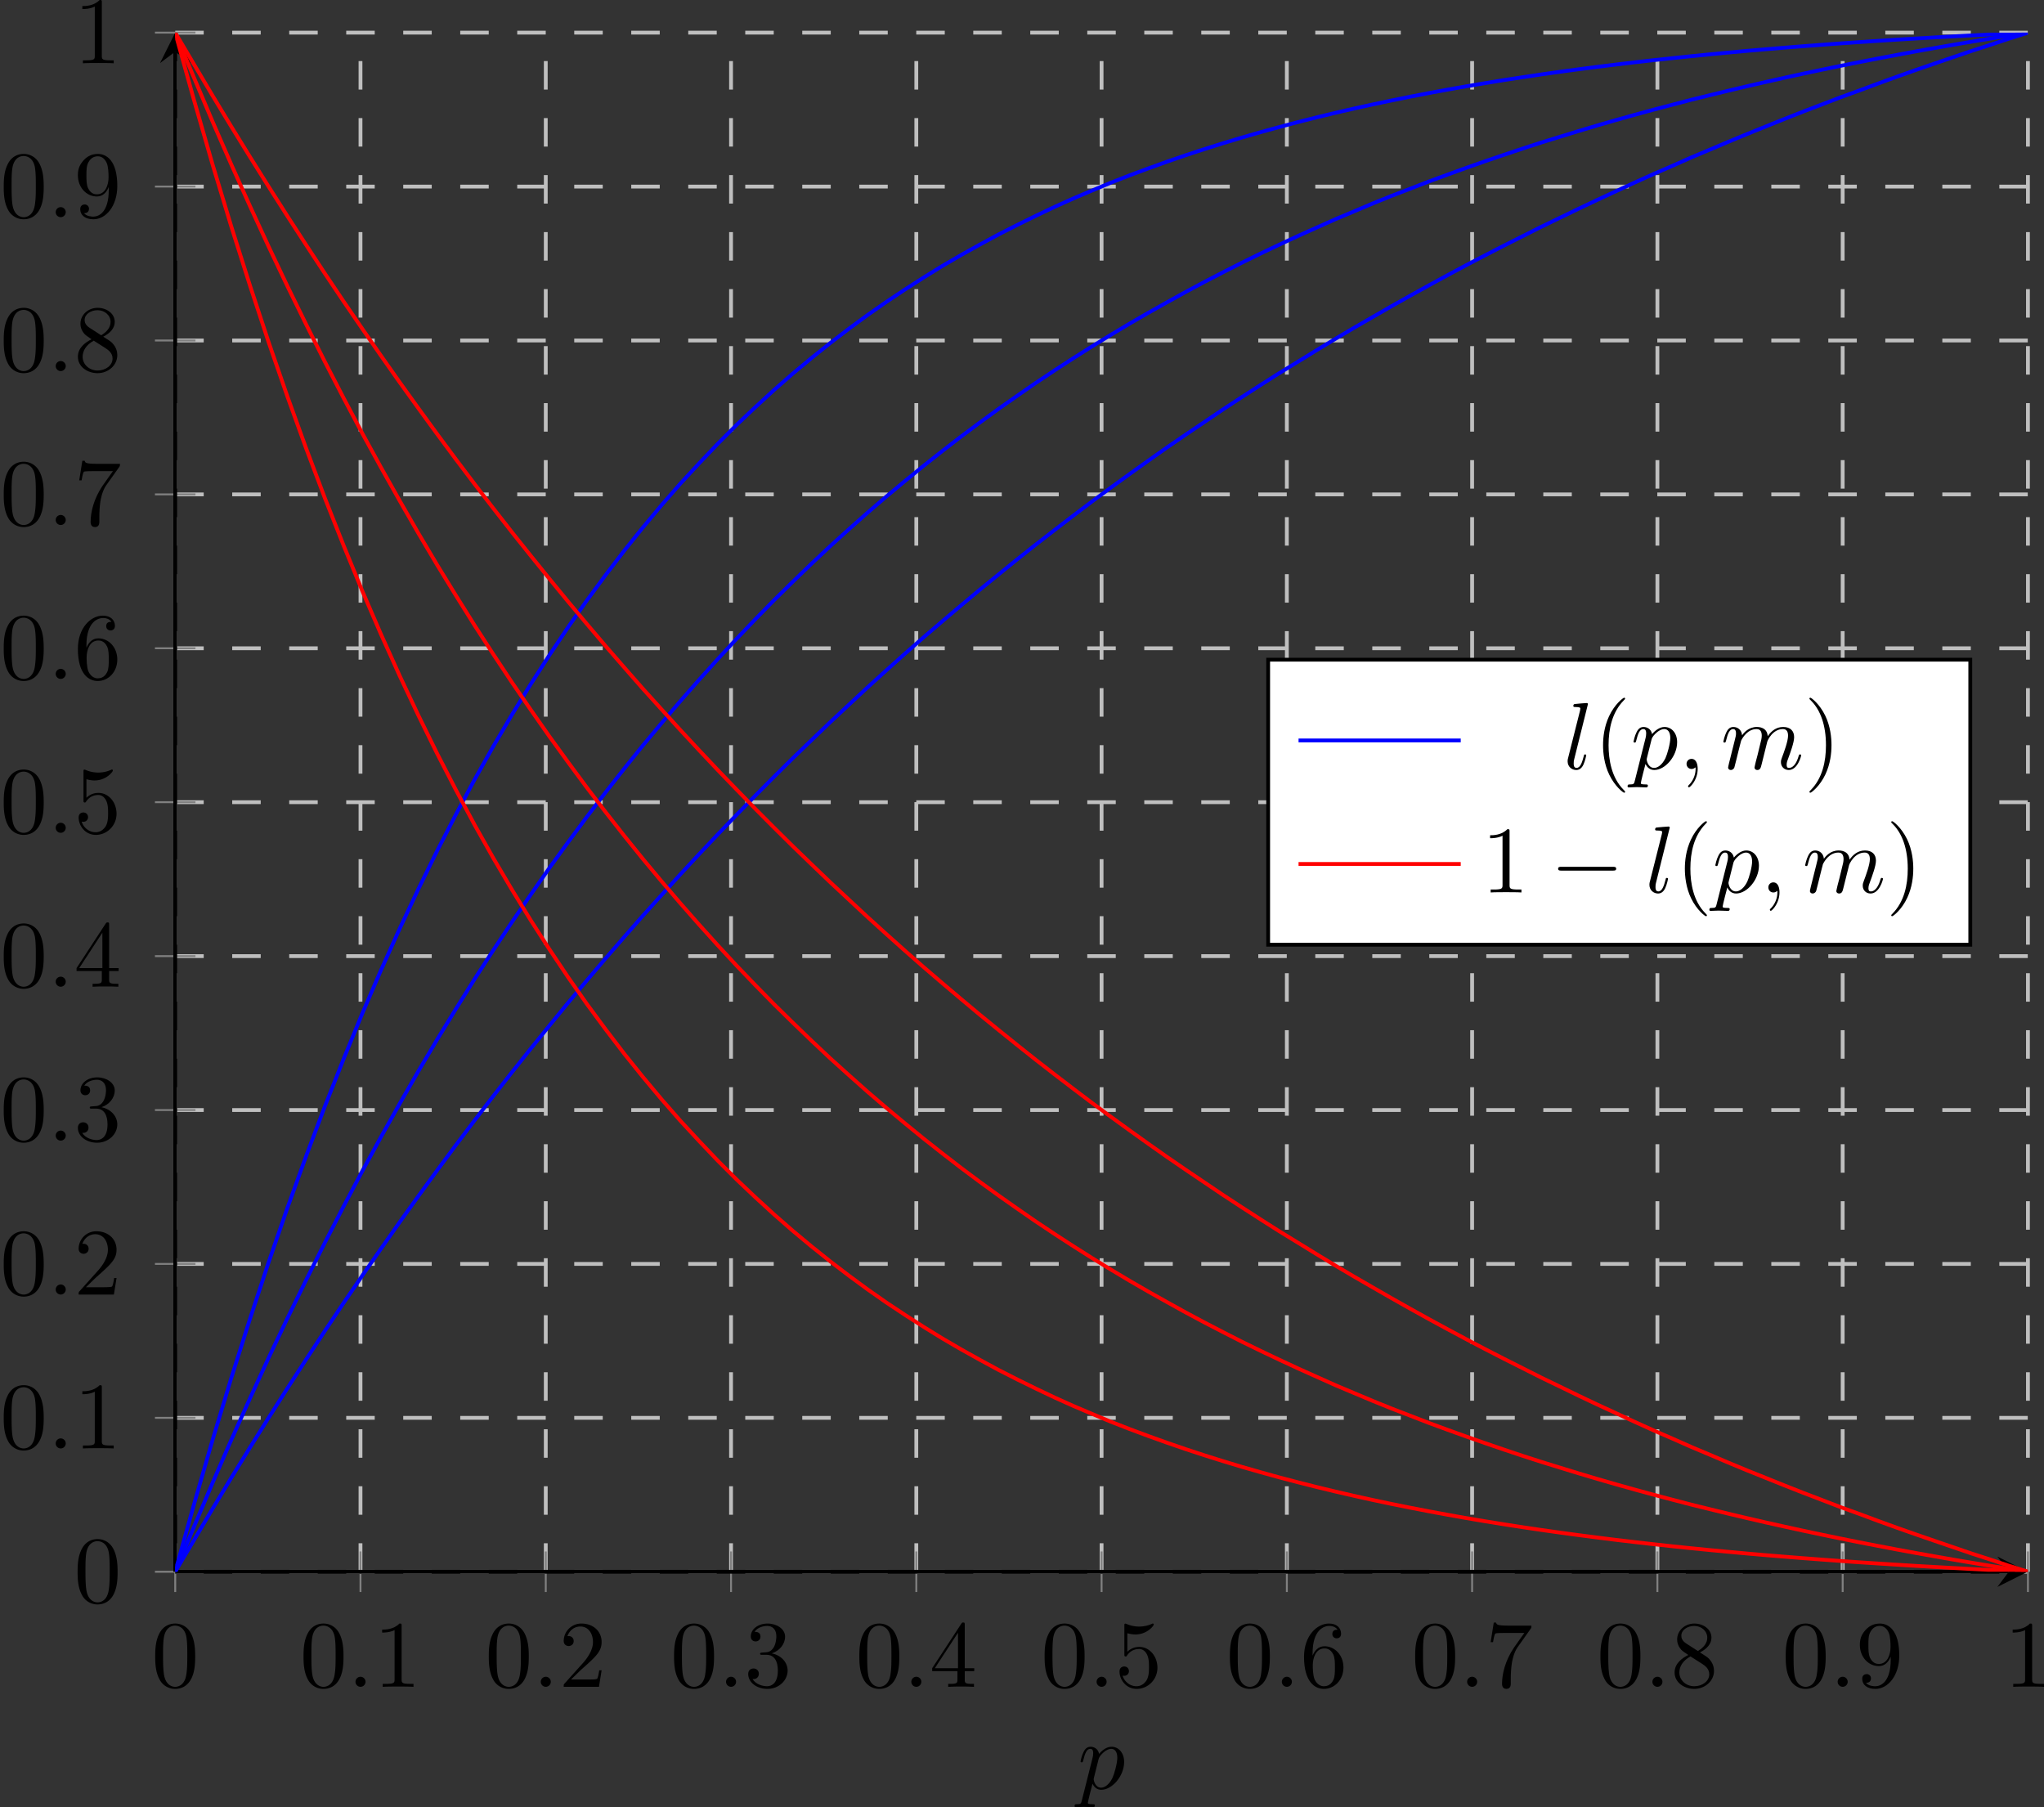 <svg xmlns="http://www.w3.org/2000/svg" xmlns:xlink="http://www.w3.org/1999/xlink" width="285.808" height="252.677" viewBox="-68.68 -68.896 214.356 189.508"><rect x="-68.68" y="-68.896" width="214.356" height="189.508" fill="#333333" stroke="none"/><defs><path id="s" d="M6.565-2.291c.17 0 .35 0 .35-.2s-.18-.199-.35-.199h-5.39c-.169 0-.348 0-.348.2s.18.199.349.199z"/><path id="b" d="M1.913-.528c0-.289-.24-.528-.528-.528s-.528.24-.528.528.239.528.528.528.528-.24.528-.528"/><path id="p" d="M2.022-.01c0-.657-.249-1.046-.637-1.046a.513.513 0 0 0-.528.528c0 .269.199.528.528.528.12 0 .249-.04.348-.13.03-.02.04-.03.05-.03s.02.01.02.15c0 .737-.348 1.335-.677 1.664-.11.11-.11.13-.11.16 0 .069.05.109.1.109.11 0 .906-.767.906-1.933"/><path id="n" d="M2.57-6.804c0-.01 0-.11-.13-.11-.228 0-.956.08-1.215.1-.08.01-.189.02-.189.209 0 .11.1.11.25.11.477 0 .487.089.487.169l-.03.199L.488-1.146c-.03.11-.05.18-.05.339 0 .568.439.917.907.917.329 0 .578-.2.747-.558.18-.379.299-.957.299-.977 0-.1-.09-.1-.12-.1-.1 0-.11.04-.139.18-.17.648-.359 1.235-.757 1.235-.299 0-.299-.318-.299-.458 0-.239.01-.289.06-.478z"/><path id="q" d="M.877-.588c-.03.15-.09.379-.09.429 0 .179.14.269.289.269.12 0 .299-.08.369-.28.01-.02.13-.488.189-.737l.22-.896c.059-.22.119-.439.168-.668.04-.17.12-.458.13-.498.15-.309.677-1.215 1.624-1.215.448 0 .538.368.538.697 0 .25-.07.528-.15.827l-.279 1.156-.199.757c-.04.2-.13.538-.13.588 0 .179.14.269.29.269.308 0 .368-.25.448-.568.14-.558.508-2.013.598-2.401.03-.13.558-1.325 1.643-1.325.429 0 .538.338.538.697 0 .568-.418 1.704-.617 2.232-.09.239-.13.348-.13.548 0 .468.349.817.817.817.937 0 1.305-1.455 1.305-1.535 0-.1-.09-.1-.12-.1-.099 0-.099.03-.149.18C8.03-.817 7.711-.11 7.163-.11c-.17 0-.239-.1-.239-.328 0-.25.09-.489.18-.708.189-.518.607-1.624.607-2.191 0-.648-.398-1.066-1.146-1.066s-1.255.438-1.624.966c-.01-.13-.04-.468-.318-.707-.25-.21-.568-.26-.817-.26-.897 0-1.385.638-1.554.867-.05-.568-.469-.866-.917-.866-.458 0-.648.388-.737.567-.18.35-.31.937-.31.967 0 .1.1.1.12.1.1 0 .11-.01.17-.23.17-.707.368-1.185.727-1.185.16 0 .309.08.309.458 0 .21-.03.319-.16.837z"/><path id="m" d="M.448 1.215c-.08.34-.1.409-.538.409-.12 0-.229 0-.229.19 0 .079.05.119.13.119.269 0 .558-.03.837-.03.328 0 .667.03.986.03.05 0 .18 0 .18-.2 0-.11-.1-.11-.24-.11-.498 0-.498-.069-.498-.158 0-.12.418-1.744.488-1.993.13.289.409.638.917.638 1.155 0 2.4-1.455 2.4-2.92 0-.936-.567-1.593-1.324-1.593-.498 0-.977.358-1.305.747-.1-.538-.528-.747-.897-.747-.458 0-.648.388-.737.567-.18.34-.31.937-.31.967 0 .1.1.1.12.1.1 0 .11-.01.17-.23.17-.707.368-1.185.727-1.185.17 0 .309.08.309.458 0 .23-.03.339-.07.508zm1.754-4.323c.07-.27.338-.548.518-.698.348-.309.637-.378.807-.378.398 0 .637.348.637.936s-.328 1.734-.508 2.112C3.318-.438 2.84-.11 2.471-.11c-.658 0-.787-.826-.787-.886 0-.02 0-.04.03-.16z"/><path id="o" d="M3.298 2.391c0-.03 0-.05-.17-.22C1.883.918 1.564-.965 1.564-2.49c0-1.733.379-3.467 1.604-4.712.13-.12.13-.14.13-.17 0-.07-.04-.099-.1-.099-.1 0-.996.677-1.584 1.943C1.106-4.433.986-3.328.986-2.491c0 .777.11 1.983.658 3.109.598 1.225 1.454 1.873 1.554 1.873.06 0 .1-.03.1-.1"/><path id="r" d="M2.88-2.49c0-.778-.11-1.983-.658-3.109C1.624-6.824.767-7.472.667-7.472c-.06 0-.1.04-.1.1 0 .03 0 .05.19.229.976.986 1.544 2.57 1.544 4.652 0 1.704-.368 3.457-1.604 4.713-.13.12-.13.14-.13.169 0 .06.04.1.1.1.1 0 .997-.678 1.585-1.943.508-1.096.627-2.202.627-3.039"/><path id="a" d="M4.583-3.188c0-.797-.05-1.594-.399-2.331-.458-.957-1.275-1.116-1.693-1.116-.598 0-1.325.259-1.734 1.185C.438-4.762.39-3.985.39-3.188c0 .747.04 1.644.448 2.401A1.83 1.83 0 0 0 2.48.219C3.019.22 3.776.01 4.214-.936c.319-.688.369-1.465.369-2.252M2.48 0c-.389 0-.977-.25-1.156-1.205-.11-.598-.11-1.515-.11-2.103 0-.637 0-1.295.08-1.833.19-1.185.937-1.275 1.186-1.275.328 0 .986.18 1.175 1.166.1.558.1 1.315.1 1.942 0 .748 0 1.425-.11 2.063C3.496-.3 2.93 0 2.481 0"/><path id="c" d="M2.929-6.376c0-.24 0-.26-.23-.26-.617.638-1.494.638-1.812.638v.31c.199 0 .787 0 1.305-.26v5.161c0 .359-.03.478-.927.478H.946V0c.35-.03 1.216-.03 1.614-.03s1.266 0 1.614.03v-.309h-.318c-.897 0-.927-.11-.927-.478z"/><path id="d" d="m1.265-.767 1.056-1.026c1.554-1.375 2.152-1.913 2.152-2.91 0-1.135-.896-1.932-2.112-1.932A1.84 1.84 0 0 0 .498-4.832c0 .558.498.558.528.558.17 0 .518-.12.518-.528a.504.504 0 0 0-.528-.518c-.08 0-.1 0-.13.01.23-.648.768-1.016 1.346-1.016.906 0 1.335.807 1.335 1.624 0 .797-.499 1.584-1.046 2.201L.608-.369c-.11.11-.11.13-.11.369h3.696l.28-1.733h-.25c-.05.298-.12.737-.219.886-.07.08-.727.08-.946.08z"/><path id="e" d="M2.89-3.507c.816-.269 1.394-.966 1.394-1.753 0-.817-.877-1.375-1.833-1.375-1.006 0-1.764.598-1.764 1.355 0 .329.22.518.509.518.308 0 .508-.22.508-.508 0-.498-.469-.498-.618-.498.309-.489.966-.618 1.325-.618.408 0 .956.22.956 1.116 0 .12-.02.697-.279 1.136-.298.478-.637.508-.886.518-.08.01-.32.03-.389.03-.08.01-.15.02-.15.119 0 .11.07.11.24.11h.438c.817 0 1.186.677 1.186 1.653C3.527-.349 2.839-.06 2.4-.06c-.428 0-1.176-.17-1.524-.757.348.05.657-.17.657-.548 0-.359-.269-.558-.558-.558-.239 0-.558.14-.558.578 0 .907.927 1.564 2.013 1.564 1.215 0 2.122-.906 2.122-1.923 0-.817-.628-1.594-1.664-1.803"/><path id="f" d="M2.929-1.644v.867c0 .359-.02.468-.757.468h-.21V0c.41-.03.927-.03 1.346-.03s.946 0 1.355.03v-.309h-.21c-.737 0-.757-.11-.757-.468v-.867h.996v-.309h-.996v-4.533c0-.199 0-.259-.16-.259-.089 0-.119 0-.199.12L.28-1.953v.31zm.06-.309H.558l2.43-3.716z"/><path id="g" d="M4.473-2.002c0-1.186-.817-2.182-1.893-2.182-.478 0-.906.16-1.265.508V-5.62c.2.06.528.13.847.13 1.225 0 1.923-.907 1.923-1.037 0-.06-.03-.11-.1-.11-.01 0-.03 0-.08.03a3.3 3.3 0 0 1-2.68.01c-.08-.03-.1-.03-.12-.03-.099 0-.099.08-.099.24v2.949c0 .18 0 .259.14.259.07 0 .09-.03.13-.09.109-.16.477-.697 1.284-.697.518 0 .768.458.847.637.16.37.18.758.18 1.256 0 .348 0 .946-.24 1.365-.239.388-.607.647-1.066.647C1.554-.06.986-.588.817-1.176c.03.01.06.02.17.02.328 0 .497-.249.497-.488s-.169-.488-.498-.488c-.14 0-.488.07-.488.528 0 .857.688 1.823 1.803 1.823 1.156 0 2.172-.956 2.172-2.221"/><path id="h" d="M1.315-3.268v-.239c0-2.52 1.235-2.88 1.744-2.88.239 0 .657.06.876.4-.15 0-.548 0-.548.448 0 .309.24.458.459.458.159 0 .458-.09.458-.478 0-.598-.438-1.076-1.265-1.076-1.276 0-2.62 1.285-2.62 3.487C.418-.488 1.573.219 2.5.219c1.105 0 2.052-.936 2.052-2.251 0-1.266-.887-2.222-1.993-2.222-.677 0-1.046.508-1.245.986M2.501-.06c-.628 0-.927-.598-.987-.747-.179-.468-.179-1.265-.179-1.445 0-.777.319-1.773 1.215-1.773.16 0 .618 0 .927.618.18.368.18.876.18 1.365 0 .478 0 .976-.17 1.335-.299.597-.757.647-.986.647"/><path id="i" d="M4.742-6.067c.09-.12.09-.14.09-.349H2.41c-1.215 0-1.235-.13-1.275-.319h-.25L.559-4.682h.249c.03-.16.12-.787.249-.907.07-.06.847-.06.976-.06h2.063c-.11.16-.897 1.246-1.116 1.574-.897 1.345-1.226 2.73-1.226 3.746 0 .1 0 .548.459.548s.458-.448.458-.548v-.508c0-.548.03-1.096.11-1.634.04-.229.179-1.086.617-1.703z"/><path id="j" d="M1.624-4.553c-.458-.299-.498-.638-.498-.807 0-.608.647-1.026 1.355-1.026.727 0 1.365.518 1.365 1.235 0 .568-.389 1.046-.987 1.395zm1.454.947c.718-.37 1.206-.887 1.206-1.545 0-.916-.887-1.484-1.793-1.484-.997 0-1.804.737-1.804 1.664 0 .179.02.627.439 1.096.11.12.478.368.727.538-.578.288-1.435.846-1.435 1.833C.418-.448 1.435.219 2.481.219c1.125 0 2.072-.827 2.072-1.893 0-.358-.11-.807-.488-1.225-.19-.21-.349-.309-.987-.707m-.996.418 1.226.777c.279.19.747.488.747 1.096 0 .737-.747 1.255-1.564 1.255C1.634-.06.917-.677.917-1.504c0-.578.318-1.216 1.165-1.684"/><path id="k" d="M3.656-3.168v.319c0 2.33-1.036 2.79-1.614 2.79-.169 0-.707-.02-.976-.36.438 0 .518-.288.518-.458 0-.309-.239-.458-.458-.458-.16 0-.459.09-.459.478C.667-.189 1.205.22 2.052.22c1.285 0 2.5-1.355 2.5-3.497 0-2.68-1.145-3.357-2.031-3.357-.548 0-1.037.18-1.465.628-.408.448-.638.866-.638 1.613 0 1.246.877 2.222 1.993 2.222.608 0 1.016-.418 1.245-.996m-1.235.767c-.16 0-.618 0-.927-.628-.179-.368-.179-.866-.179-1.355 0-.538 0-1.006.21-1.374.268-.499.647-.628.996-.628.458 0 .787.339.956.787.12.319.16.946.16 1.405 0 .827-.34 1.793-1.216 1.793"/><clipPath id="l"><path d="M-50.305 95.926h194.278V-65.473H-50.305Z"/></clipPath></defs><path fill="none" stroke="#bfbfbf" stroke-dasharray="2.989 2.989" stroke-miterlimit="10" stroke-width=".399" d="M-50.305 95.926V-65.473m19.43 161.399V-65.473m19.43 161.399V-65.473M7.985 95.926V-65.473m19.43 161.399V-65.473M46.843 95.926V-65.473M66.273 95.926V-65.473m19.43 161.399V-65.473m19.43 161.399V-65.473m19.43 161.399V-65.473m19.429 161.399V-65.473M-50.305 95.926h194.278m-194.278-16.14h194.278M-50.305 63.644h194.278M-50.305 47.508h194.278m-194.278-16.14h194.278M-50.305 15.226h194.278M-50.305-.915h194.278M-50.305-17.051h194.278M-50.305-33.19h194.278m-194.278-16.14h194.278M-50.305-65.474h194.278"/><path fill="none" stroke="gray" stroke-miterlimit="10" stroke-width=".199" d="M-50.305 98.05V93.8m19.43 4.25V93.8m19.43 4.25V93.8m19.43 4.25V93.8m19.43 4.25V93.8m19.429 4.25V93.8m19.429 4.25V93.8m19.43 4.25V93.8m19.43 4.25V93.8m19.43 4.25V93.8m19.429 4.25V93.8M-52.43 95.926h4.25m-4.25-16.14h4.25m-4.25-16.141h4.25m-4.25-16.137h4.25m-4.25-16.14h4.25m-4.25-16.141h4.25M-52.43-.915h4.25m-4.25-16.137h4.25m-4.25-16.14h4.25m-4.25-16.14h4.25m-4.25-16.142h4.25"/><path fill="none" stroke="#000" stroke-miterlimit="10" stroke-width=".399" d="M-50.305 95.926h192.286"/><path d="m143.972 95.926-3.187-1.594 1.195 1.594-1.195 1.593"/><path fill="none" stroke="#000" stroke-miterlimit="10" stroke-width=".399" d="M-50.305 95.926V-63.477"/><path d="m-50.305-65.473-1.593 3.192 1.593-1.196 1.594 1.196"/><use xlink:href="#a" x="-28.607" y="67.914" transform="translate(-24.187 40.078)"/><g transform="translate(-8.632 40.078)"><use xlink:href="#a" x="-28.607" y="67.914"/><use xlink:href="#b" x="-23.626" y="67.914"/><use xlink:href="#c" x="-20.859" y="67.914"/></g><g transform="translate(10.798 40.078)"><use xlink:href="#a" x="-28.607" y="67.914"/><use xlink:href="#b" x="-23.626" y="67.914"/><use xlink:href="#d" x="-20.859" y="67.914"/></g><g transform="translate(30.227 40.078)"><use xlink:href="#a" x="-28.607" y="67.914"/><use xlink:href="#b" x="-23.626" y="67.914"/><use xlink:href="#e" x="-20.859" y="67.914"/></g><g transform="translate(49.657 40.078)"><use xlink:href="#a" x="-28.607" y="67.914"/><use xlink:href="#b" x="-23.626" y="67.914"/><use xlink:href="#f" x="-20.859" y="67.914"/></g><g transform="translate(69.087 40.078)"><use xlink:href="#a" x="-28.607" y="67.914"/><use xlink:href="#b" x="-23.626" y="67.914"/><use xlink:href="#g" x="-20.859" y="67.914"/></g><g transform="translate(88.516 40.078)"><use xlink:href="#a" x="-28.607" y="67.914"/><use xlink:href="#b" x="-23.626" y="67.914"/><use xlink:href="#h" x="-20.859" y="67.914"/></g><g transform="translate(107.946 40.078)"><use xlink:href="#a" x="-28.607" y="67.914"/><use xlink:href="#b" x="-23.626" y="67.914"/><use xlink:href="#i" x="-20.859" y="67.914"/></g><g transform="translate(127.376 40.078)"><use xlink:href="#a" x="-28.607" y="67.914"/><use xlink:href="#b" x="-23.626" y="67.914"/><use xlink:href="#j" x="-20.859" y="67.914"/></g><g transform="translate(146.805 40.078)"><use xlink:href="#a" x="-28.607" y="67.914"/><use xlink:href="#b" x="-23.626" y="67.914"/><use xlink:href="#k" x="-20.859" y="67.914"/></g><use xlink:href="#c" x="-28.607" y="67.914" transform="translate(170.11 40.078)"/><use xlink:href="#a" x="-28.607" y="67.914" transform="translate(-32.324 31.221)"/><g transform="translate(-40.072 15.082)"><use xlink:href="#a" x="-28.607" y="67.914"/><use xlink:href="#b" x="-23.626" y="67.914"/><use xlink:href="#c" x="-20.859" y="67.914"/></g><g transform="translate(-40.072 -1.058)"><use xlink:href="#a" x="-28.607" y="67.914"/><use xlink:href="#b" x="-23.626" y="67.914"/><use xlink:href="#d" x="-20.859" y="67.914"/></g><g transform="translate(-40.072 -17.197)"><use xlink:href="#a" x="-28.607" y="67.914"/><use xlink:href="#b" x="-23.626" y="67.914"/><use xlink:href="#e" x="-20.859" y="67.914"/></g><g transform="translate(-40.072 -33.337)"><use xlink:href="#a" x="-28.607" y="67.914"/><use xlink:href="#b" x="-23.626" y="67.914"/><use xlink:href="#f" x="-20.859" y="67.914"/></g><g transform="translate(-40.072 -49.477)"><use xlink:href="#a" x="-28.607" y="67.914"/><use xlink:href="#b" x="-23.626" y="67.914"/><use xlink:href="#g" x="-20.859" y="67.914"/></g><g transform="translate(-40.072 -65.616)"><use xlink:href="#a" x="-28.607" y="67.914"/><use xlink:href="#b" x="-23.626" y="67.914"/><use xlink:href="#h" x="-20.859" y="67.914"/></g><g transform="translate(-40.072 -81.756)"><use xlink:href="#a" x="-28.607" y="67.914"/><use xlink:href="#b" x="-23.626" y="67.914"/><use xlink:href="#i" x="-20.859" y="67.914"/></g><g transform="translate(-40.072 -97.896)"><use xlink:href="#a" x="-28.607" y="67.914"/><use xlink:href="#b" x="-23.626" y="67.914"/><use xlink:href="#j" x="-20.859" y="67.914"/></g><g transform="translate(-40.072 -114.035)"><use xlink:href="#a" x="-28.607" y="67.914"/><use xlink:href="#b" x="-23.626" y="67.914"/><use xlink:href="#k" x="-20.859" y="67.914"/></g><use xlink:href="#c" x="-28.607" y="67.914" transform="translate(-32.324 -130.175)"/><path fill="none" stroke="#00f" stroke-miterlimit="10" stroke-width=".399" d="m-50.305 95.926 1.965-3.317 1.961-3.304 1.961-3.243 1.965-3.183 1.96-3.125 1.962-3.082 1.965-3.028 1.96-2.984 1.965-2.93 1.961-2.867 1.961-2.824 1.965-2.793 1.961-2.727 1.961-2.69 1.965-2.65 1.96-2.593 1.962-2.547 1.965-2.512 1.96-2.453 1.965-2.43 1.961-2.394 1.961-2.336 1.965-2.312 1.961-2.254 1.96-2.235L.72 24.938l1.96-2.157 1.966-2.117 1.96-2.074 1.961-2.04 1.965-2.015 1.961-1.976 1.961-1.938 1.965-1.898 1.96-1.883 1.966-1.836 1.96-1.824 1.962-1.778L26.23-.355l1.96-1.72 1.961-1.683 1.965-1.66 1.961-1.64 1.965-1.602 1.96-1.586 1.962-1.559 1.965-1.523 1.96-1.504 1.962-1.485 1.964-1.445 1.961-1.422 1.965-1.402 1.961-1.387 1.961-1.344 1.965-1.324 1.961-1.328 1.961-1.285 1.965-1.266 1.961-1.246 1.964-1.203 1.961-1.207 1.961-1.188 1.965-1.164 1.961-1.129 1.961-1.128 1.965-1.106 1.961-1.086 1.965-1.07 1.961-1.05 1.961-1.024 1.964-1.012 1.961-.988 1.961-.989 1.965-.949 1.961-.949 1.961-.93 1.965-.91 1.961-.91 1.965-.89 1.961-.848 1.96-.872 1.965-.828 1.961-.832 1.961-.812 1.965-.793 1.961-.789 1.965-.774 1.961-.75 1.961-.75 1.965-.71 1.96-.73 1.961-.712 1.965-.695 1.961-.676 1.965-.672 1.961-.668 1.961-.633 1.965-.652 1.961-.617" clip-path="url(#l)"/><path fill="none" stroke="#00f" stroke-miterlimit="10" stroke-width=".399" d="m-50.305 95.926 1.965-4.711 1.961-4.633 1.961-4.496 1.965-4.371 1.96-4.258 1.962-4.129 1.965-4.016 1.96-3.906 1.965-3.808 1.961-3.7 1.961-3.582 1.965-3.496 1.961-3.41 1.961-3.305 1.965-3.203 1.96-3.133 1.962-3.03 1.965-2.962 1.96-2.86 1.965-2.808 1.961-2.703 1.961-2.648 1.965-2.57 1.961-2.497 1.96-2.43L.72 6.907l1.96-2.293 1.966-2.238L6.605.207 8.567-1.91l1.965-2.051 1.961-1.996 1.961-1.93 1.965-1.895 1.96-1.839 1.966-1.778 1.96-1.738 1.962-1.688 1.965-1.636 1.96-1.598 1.961-1.55 1.965-1.516 1.961-1.465 1.965-1.43 1.96-1.379 1.962-1.359 1.965-1.309 1.96-1.273 1.962-1.238 1.964-1.207 1.961-1.172 1.965-1.137 1.961-1.102 1.961-1.086 1.965-1.05 1.961-1.016 1.961-.996 1.965-.965 1.961-.93 1.964-.914 1.961-.879 1.961-.878 1.965-.825 1.961-.828 1.961-.793 1.965-.754 1.961-.76 1.965-.72 1.961-.71 1.961-.689 1.964-.668 1.961-.656 1.961-.637 1.965-.605 1.961-.602 1.961-.586 1.965-.566 1.961-.55 1.965-.536 1.961-.515 1.96-.516 1.965-.484 1.961-.477 1.961-.465 1.965-.449 1.961-.442 1.965-.429 1.961-.414 1.961-.407 1.965-.39 1.96-.383 1.961-.37 1.965-.364 1.961-.352 1.965-.34 1.961-.332 1.961-.324 1.965-.316 1.961-.305" clip-path="url(#l)"/><path fill="none" stroke="#00f" stroke-miterlimit="10" stroke-width=".399" d="m-50.305 95.926 1.965-7.055 1.961-6.8 1.961-6.489 1.965-6.21 1.96-5.95 1.962-5.676 1.965-5.437 1.96-5.204 1.965-4.968 1.961-4.77 1.961-4.543 1.965-4.367 1.961-4.152 1.961-3.989 1.965-3.808 1.96-3.66 1.962-3.485 1.965-3.332 1.96-3.187 1.965-3.055 1.961-2.93 1.961-2.793 1.965-2.664 1.961-2.566 1.96-2.434L.72-15.953l1.96-2.239 1.966-2.125 1.96-2.058 1.961-1.965 1.965-1.86 1.961-1.8 1.961-1.715 1.965-1.633 1.96-1.57 1.966-1.504 1.96-1.442 1.962-1.37 1.965-1.309 1.96-1.258 1.961-1.21 1.965-1.146 1.961-1.093 1.965-1.063 1.96-.996 1.962-.965 1.965-.933 1.96-.883 1.962-.832 1.964-.817 1.961-.769 1.965-.727 1.961-.707 1.961-.676 1.965-.644 1.961-.617 1.961-.59 1.965-.566 1.961-.54 1.964-.519 1.961-.496 1.961-.473 1.965-.453 1.961-.43 1.961-.414 1.965-.398 1.961-.379 1.965-.363 1.961-.348 1.961-.328 1.964-.32 1.961-.3 1.961-.294 1.965-.278 1.961-.265 1.961-.254 1.965-.242 1.961-.235 1.965-.222 1.961-.21 1.96-.204 1.965-.196 1.961-.187 1.961-.18 1.965-.168 1.961-.164 1.965-.156 1.961-.149 1.961-.144 1.965-.137 1.96-.129 1.961-.125 1.965-.12 1.961-.114 1.965-.109 1.961-.106 1.961-.098 1.965-.097 1.961-.09" clip-path="url(#l)"/><path fill="none" stroke="red" stroke-miterlimit="10" stroke-width=".399" d="m-50.305-65.473 1.965 3.316 1.961 3.305 1.961 3.242 1.965 3.184 1.96 3.125 1.962 3.082 1.965 3.027 1.96 2.985 1.965 2.93 1.961 2.867 1.961 2.828 1.965 2.79 1.961 2.725 1.961 2.692 1.965 2.648 1.96 2.594 1.962 2.547 1.965 2.515 1.96 2.453 1.965 2.43 1.961 2.391 1.961 2.336 1.965 2.316 1.961 2.254 1.96 2.235L.72 5.516l1.96 2.156 1.966 2.117 1.96 2.078 1.961 2.035 1.965 2.02 1.961 1.973 1.961 1.94 1.965 1.9 1.96 1.878 1.966 1.836 1.96 1.824 1.962 1.778 1.965 1.758 1.96 1.722 1.961 1.68 1.965 1.664 1.961 1.64 1.965 1.602 1.96 1.582 1.962 1.559 1.965 1.527 1.96 1.5 1.962 1.485 1.964 1.445 1.961 1.422 1.965 1.406 1.961 1.383 1.961 1.347 1.965 1.325 1.961 1.324 1.961 1.285 1.965 1.266 1.961 1.246 1.964 1.203 1.961 1.207 1.961 1.187 1.965 1.164 1.961 1.13 1.961 1.128 1.965 1.106 1.961 1.09 1.965 1.066 1.961 1.05 1.961 1.028 1.964 1.008 1.961.988 1.961.989 1.965.949 1.961.953 1.961.93 1.965.906 1.961.91 1.965.89 1.961.852 1.96.867 1.965.828 1.961.836 1.961.813 1.965.789 1.961.789 1.965.773 1.961.75 1.961.754 1.965.711 1.96.73 1.961.712 1.965.691 1.961.676 1.965.672 1.961.672 1.961.632 1.965.653 1.961.613" clip-path="url(#l)"/><path fill="none" stroke="red" stroke-miterlimit="10" stroke-width=".399" d="m-50.305-65.473 1.965 4.715 1.961 4.633 1.961 4.492 1.965 4.375 1.96 4.254 1.962 4.133 1.965 4.011 1.96 3.91 1.965 3.805 1.961 3.703 1.961 3.578 1.965 3.496 1.961 3.411 1.961 3.308 1.965 3.203 1.96 3.133 1.962 3.032 1.965 2.96 1.96 2.856 1.965 2.809 1.961 2.703 1.961 2.652 1.965 2.567 1.961 2.496 1.96 2.43L.72 23.55l1.96 2.289 1.966 2.238 1.96 2.168 1.961 2.121 1.965 2.047 1.961 2 1.961 1.926 1.965 1.894 1.96 1.844 1.966 1.773 1.96 1.743 1.962 1.683 1.965 1.637 1.96 1.602 1.961 1.547 1.965 1.519 1.961 1.465 1.965 1.426 1.96 1.379 1.962 1.359 1.965 1.309 1.96 1.273 1.962 1.242 1.964 1.203 1.961 1.172 1.965 1.137 1.961 1.101 1.961 1.086 1.965 1.051 1.961 1.016 1.961 1 1.965.96 1.961.93 1.964.914 1.961.88 1.961.878 1.965.828 1.961.825 1.961.793 1.965.757 1.961.758 1.965.723 1.961.707 1.961.687 1.964.672 1.961.656 1.961.633 1.965.606 1.961.601 1.961.586 1.965.567 1.961.55 1.965.536 1.961.52 1.96.51 1.965.485 1.961.477 1.961.465 1.965.453 1.961.437 1.965.43 1.961.414 1.961.406 1.965.395 1.96.379 1.961.375 1.965.36 1.961.35 1.965.344 1.961.332 1.961.325 1.965.312 1.961.305" clip-path="url(#l)"/><path fill="none" stroke="red" stroke-miterlimit="10" stroke-width=".399" d="m-50.305-65.473 1.965 7.055 1.961 6.8 1.961 6.493 1.965 6.207 1.96 5.953 1.962 5.672 1.965 5.441 1.96 5.2 1.965 4.968 1.961 4.774 1.961 4.543 1.965 4.363 1.961 4.152 1.961 3.989 1.965 3.808 1.96 3.66 1.962 3.485 1.965 3.332 1.96 3.187 1.965 3.055 1.961 2.93 1.961 2.793 1.965 2.664 1.961 2.566 1.96 2.438L.72 46.406l1.96 2.239 1.966 2.124 1.96 2.063 1.961 1.96 1.965 1.864 1.961 1.797 1.961 1.715 1.965 1.637 1.96 1.566 1.966 1.504 1.96 1.441 1.962 1.375 1.965 1.305 1.96 1.258 1.961 1.21 1.965 1.145 1.961 1.094 1.965 1.063 1.96.996 1.962.965 1.965.933 1.96.883 1.962.832 1.964.82 1.961.766 1.965.73 1.961.703 1.961.676 1.965.645 1.961.617 1.961.594 1.965.562 1.961.543 1.964.516 1.961.496 1.961.473 1.965.453 1.961.433 1.961.414 1.965.395 1.961.379 1.965.363 1.961.348 1.961.332 1.964.316 1.961.305 1.961.289 1.965.277 1.961.266 1.961.254 1.965.246 1.961.23 1.965.223 1.961.215 1.96.203 1.965.195 1.961.184 1.961.18 1.965.171 1.961.16 1.965.157 1.961.148 1.961.145 1.965.137 1.96.128 1.961.125 1.965.122 1.961.113 1.965.11 1.961.105 1.961.101 1.965.094 1.961.094" clip-path="url(#l)"/><use xlink:href="#m" x="-28.607" y="67.914" transform="translate(72.936 50.765)"/><path fill="#fff" d="M64.313 30.172h73.632V.282H64.313Z"/><path fill="none" stroke="#000" stroke-miterlimit="10" stroke-width=".399" d="M64.313 30.172h73.632V.282H64.313Z"/><path fill="none" stroke="#00f" stroke-miterlimit="10" stroke-width=".399" d="M67.5 8.75h17.008"/><g transform="translate(81.356 -43.222)"><use xlink:href="#n" x="13.923" y="54.963"/><use xlink:href="#o" x="17.092" y="54.963"/><use xlink:href="#m" x="20.966" y="54.963"/><use xlink:href="#p" x="25.979" y="54.963"/><use xlink:href="#q" x="30.406" y="54.963"/><use xlink:href="#r" x="39.154" y="54.963"/></g><path fill="none" stroke="red" stroke-miterlimit="10" stroke-width=".399" d="M67.5 21.703h17.008"/><g transform="translate(72.777 -43.222)"><use xlink:href="#c" x="13.923" y="67.914"/><use xlink:href="#s" x="21.118" y="67.914"/><use xlink:href="#n" x="31.081" y="67.914"/><use xlink:href="#o" x="34.25" y="67.914"/><use xlink:href="#m" x="38.124" y="67.914"/><use xlink:href="#p" x="43.136" y="67.914"/><use xlink:href="#q" x="47.564" y="67.914"/><use xlink:href="#r" x="56.311" y="67.914"/></g></svg>
